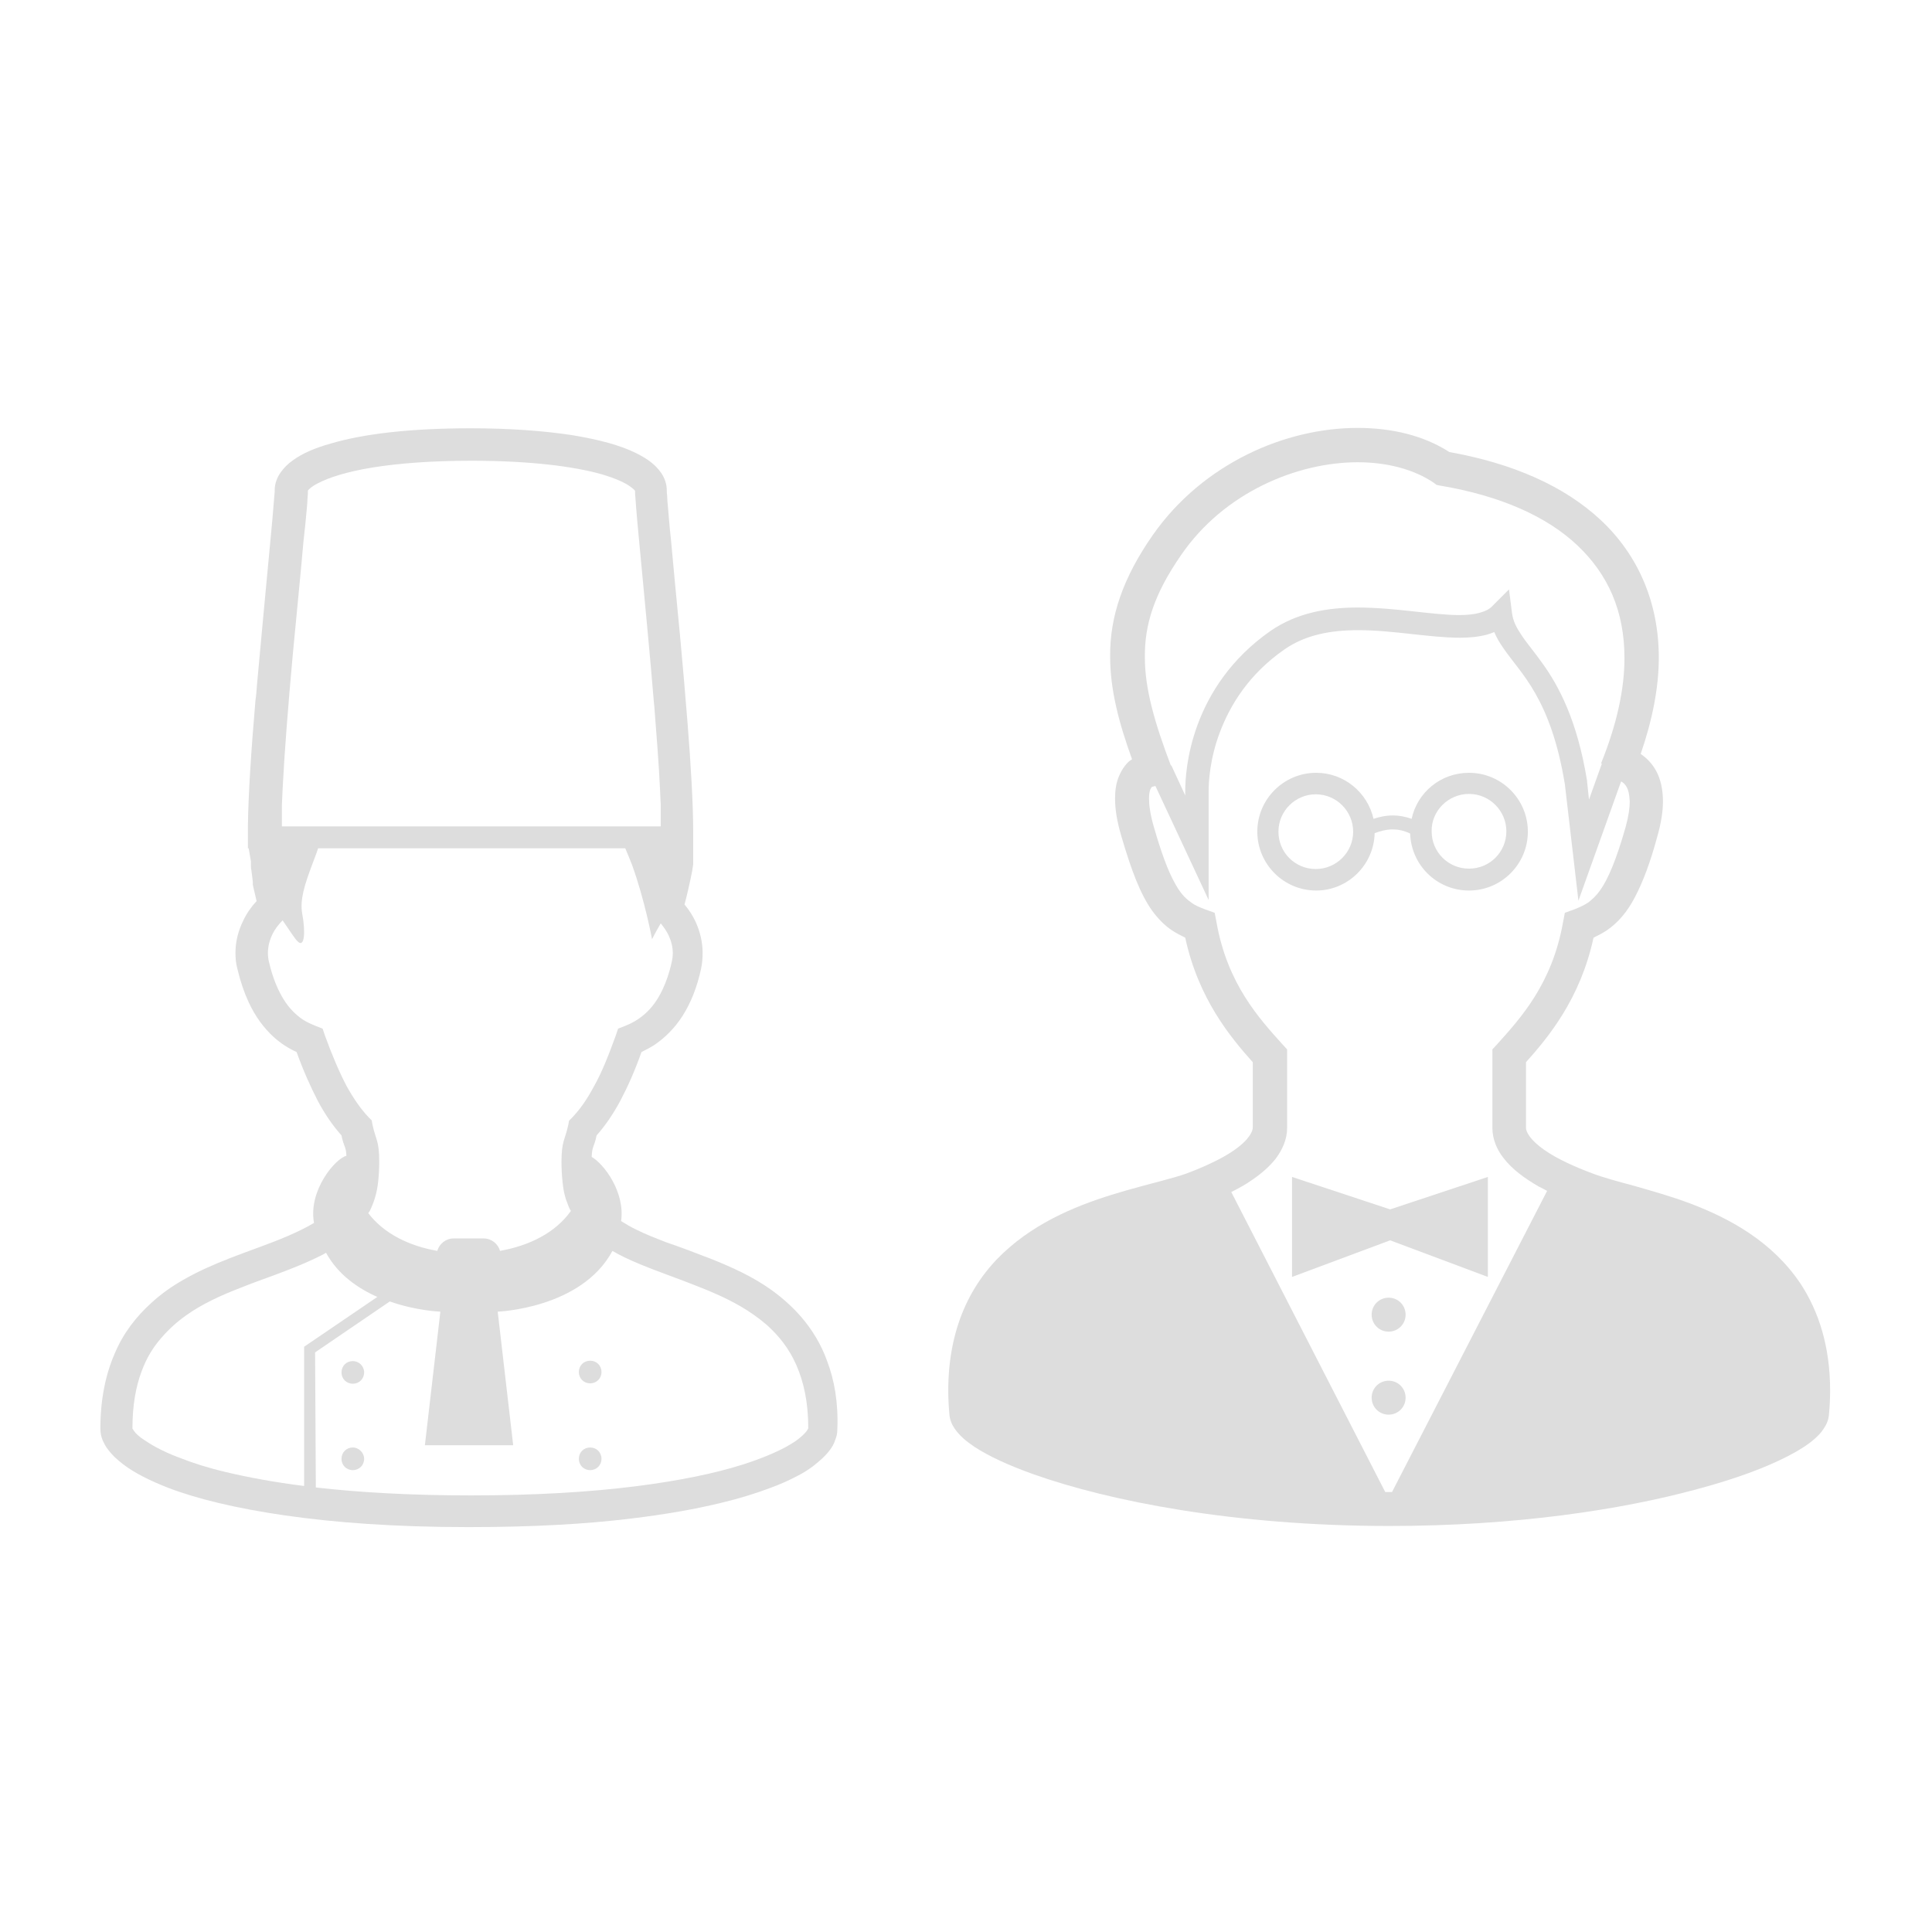 <?xml version="1.0" encoding="utf-8"?>
<!-- Generator: Adobe Illustrator 27.5.0, SVG Export Plug-In . SVG Version: 6.00 Build 0)  -->
<svg version="1.1" id="_x32_" xmlns="http://www.w3.org/2000/svg" xmlns:xlink="http://www.w3.org/1999/xlink" x="0px" y="0px"
	 viewBox="0 0 512 512" style="enable-background:new 0 0 512 512;" xml:space="preserve">
<style type="text/css">
	.st0{fill:#DDDDDD;}
</style>
<g>
	<path class="st0" d="M219.2,360.7c-1.6-4.5-4-8.3-6.7-11.5c-2.4-2.8-5.1-5.2-8-7.3c-5-3.6-10.6-6.1-16.1-8.3
		c-4.1-1.6-8.1-3.1-11.9-4.4c-2.8-1.1-5.4-2.1-7.8-3.3c-1.5-0.7-2.8-1.5-4.1-2.3l0,0c1.1-7.7-4.6-15.2-7.8-17c0,0,0,0,0,0
		c0.1-3,0.7-2.6,1.3-5.7c2.3-2.6,4.3-5.5,6.3-9.2c1.9-3.6,3.8-7.8,5.6-12.9c1.2-0.6,2.4-1.2,3.6-2c2.6-1.8,5.2-4.3,7.3-7.6
		c2.1-3.3,3.8-7.4,4.9-12.5c0.3-1.4,0.4-2.8,0.4-4.2c0-2.9-0.7-5.6-1.8-8.1c-0.8-1.7-1.8-3.3-3-4.7c0.6-2.2,1.3-5.2,2-8.7
		c0.1-0.6,0.2-1.2,0.3-1.9l0-0.2v-4.2v0v-4.4c0-7.1-0.6-17.5-1.5-28.8c-0.6-7.6-1.3-15.6-2-23.2c-0.9-9.5-1.8-18.5-2.4-25.4
		c-0.4-3.5-0.6-6.5-0.8-8.7c-0.1-1.1-0.2-2.1-0.2-2.8c-0.1-0.7-0.1-1.3-0.1-1.5c0-1.7-0.6-3.3-1.5-4.6c-1.6-2.3-3.8-3.8-6.6-5.2
		c-4.2-2.1-9.8-3.6-17.1-4.8c-7.3-1.1-16.2-1.8-26.8-1.8c-16.1,0-28.4,1.5-36.9,4c-4.3,1.2-7.6,2.6-10.2,4.5c-1.3,0.9-2.4,2-3.3,3.3
		c-0.9,1.3-1.5,2.9-1.5,4.6c0,0.2,0,0.7-0.1,1.5c-0.2,2.8-0.7,8.5-1.4,15.7c-0.9,9.7-2.1,22.1-3.2,34.4c-0.1,1.4-0.2,2.8-0.4,4.1
		c-1.1,12.8-1.9,24.9-2,33.3v1.7l0,1.1v0.5c0,0.4,0,0.8,0,1.1l0,0.2l0,1.3h0.2c0.2,1.2,0.4,2.4,0.6,3.5c0,0.3,0,0.5,0,0.7l0,0.2
		c0,0.4,0,0.9,0.1,1.3c0.1,0.8,0.2,1.6,0.3,2.3c0,0.3,0.1,0.6,0.1,0.9v0.8l1,4.3c-1.4,1.5-2.6,3.2-3.5,5.1c-1.3,2.6-2.1,5.5-2.1,8.6
		c0,1.3,0.1,2.8,0.5,4.2c0.8,3.4,1.8,6.3,3,8.9c1.8,3.9,4.1,6.9,6.6,9.2c2,1.8,4.1,3.1,6.1,4c1.8,5,3.7,9.2,5.6,12.9
		c1.9,3.6,4,6.6,6.3,9.2c0.6,3.1,1.2,2.8,1.3,5.4v0c-2.9,0.7-10.1,9.1-8.6,17.7c0,0,0,0.1,0,0.1l0,0c-2,1.2-4.3,2.3-6.8,3.4
		c-4.6,2-10,3.8-15.4,5.9c-4.1,1.6-8.3,3.4-12.3,5.7c-3,1.7-5.9,3.7-8.5,6.1c-4,3.6-7.5,8-9.8,13.5c-2.4,5.5-3.8,12.1-3.8,19.9
		c0,1.1,0.2,2.1,0.6,3.1c0.4,0.8,0.8,1.7,1.4,2.4c1.1,1.5,2.4,2.7,4.1,4c2.9,2.2,6.8,4.2,11.9,6.2c7.6,2.9,17.8,5.4,30.9,7.3
		c13.1,1.9,29.3,3.1,48.7,3.1c16.8,0,31.2-0.8,43.3-2.3c9.1-1.1,16.9-2.5,23.5-4.1c5-1.2,9.2-2.5,12.9-3.9c2.8-1,5.2-2.1,7.3-3.2
		c1.6-0.8,3-1.7,4.2-2.6c1.8-1.4,3.3-2.7,4.5-4.3c0.6-0.8,1.1-1.6,1.4-2.6c0.4-0.9,0.6-1.9,0.6-2.8
		C222.2,371.7,221.1,365.7,219.2,360.7z M35.5,379.2c-0.2-0.3-0.3-0.5-0.4-0.6l0-0.1c0-6.1,0.9-11,2.4-15c1.3-3.6,3.1-6.5,5.3-9
		c1.9-2.2,4.1-4.2,6.5-5.9c4.2-3,9.2-5.3,14.4-7.3c3.9-1.6,7.9-2.9,11.7-4.4c2.9-1.1,5.8-2.3,8.5-3.6c0.8-0.4,1.7-0.8,2.5-1.3
		c0,0,0,0,0,0c3.2,5.8,8.4,9.4,13.6,11.7l-19.4,13.2v36.9c-8-1-14.9-2.3-20.8-3.7c-4.7-1.1-8.7-2.4-12-3.7c-2.5-0.9-4.6-1.9-6.3-2.8
		c-1.3-0.7-2.4-1.4-3.3-2C36.8,380.7,35.9,379.8,35.5,379.2z M85.5,272.6l-1.8-0.7c-1.2-0.5-2.4-1-3.6-1.8c-1.7-1.2-3.4-2.8-4.9-5.2
		c-1.5-2.4-2.9-5.6-3.9-9.9c-0.2-0.8-0.3-1.6-0.3-2.4c0-1.7,0.4-3.4,1.2-5c0.6-1.3,1.6-2.6,2.7-3.7c1.9,2.8,3.4,5.1,4,5.6
		c1.8,1.8,2.1-2.5,1.2-7.3c-0.7-3.8,0.7-7.9,2.6-13c0.5-1.4,1.1-2.8,1.6-4.4h81.4c0.6,1.4,1.2,2.9,1.8,4.4
		c3.4,9.4,5.3,19.7,5.3,19.7s0.9-1.8,2.3-4.2c0.8,1,1.6,2.1,2.1,3.2c0.7,1.5,1.1,3.1,1.1,4.7c0,0.7-0.1,1.6-0.3,2.4
		c-0.6,2.8-1.5,5.3-2.4,7.2c-1.4,3-3,5-4.7,6.5c-1.7,1.5-3.5,2.5-5.3,3.2l-1.8,0.7l-0.6,1.8c-2,5.5-3.8,10-5.8,13.5
		c-1.9,3.6-3.8,6.2-5.8,8.3l-0.8,0.8l-0.2,1.1c-0.9,4.2-1.8,4.2-1.8,9.9c0,1.7,0.1,3.6,0.3,5.4c0.2,2.2,0.7,4.2,1.5,6.1
		c0.2,0.5,0.4,1,0.7,1.4c-4.1,5.8-11,9.2-18.8,10.6c-0.5-1.9-2.3-3.3-4.3-3.3h-8c-2,0-3.8,1.4-4.3,3.3c-7.5-1.3-14.2-4.6-18.3-10
		l0.4-0.6c1.1-2.2,1.9-4.8,2.2-7.6c0.2-1.8,0.3-3.6,0.3-5.4c0-5.7-0.9-5.7-1.8-9.9l-0.2-1.1l-0.8-0.8c-2-2.1-3.9-4.8-5.8-8.2
		c-1.9-3.6-3.8-8-5.8-13.5L85.5,272.6z M81.3,134.9c0.1-1.2,0.2-2.2,0.2-3c0.1-0.7,0.1-1.3,0.1-1.9v0c0.2-0.3,1-1.1,2.6-1.9
		c2.8-1.5,7.7-3.1,14.5-4.2c6.8-1.1,15.6-1.8,26.2-1.8c15.6,0,27.2,1.5,34.6,3.6c3.7,1.1,6.3,2.3,7.6,3.3c0.7,0.5,1.1,0.9,1.2,1.1
		l0,0.1c0,0.5,0,1.1,0.1,1.8c0.2,3.1,0.7,8.7,1.4,15.9c1,10.8,2.4,24.9,3.5,38.4c0,0.3,0.1,0.6,0.1,0.9c0.6,7.8,1.2,15.3,1.5,21.7
		c0.1,1.5,0.1,3,0.2,4.4c0,0.4,0,1.1,0,2c0,0.5,0,1.1,0,1.6c0,0.7,0,1.4,0,2.1H86.2H74.7c0-0.4,0-1.5,0-2.6c0-0.9,0-1.7,0-2.4l0-0.6
		c0.1-1.4,0.1-2.9,0.2-4.4c0.5-9.9,1.5-22.4,2.6-34.5c0.2-1.8,0.3-3.6,0.5-5.3c0.9-9.5,1.8-18.5,2.4-25.5
		C80.8,140.2,81.1,137.2,81.3,134.9z M83.5,358.4l19.8-13.5c7.1,2.5,13.4,2.7,13.4,2.7l-4.1,35.4h11.7h11.7l-4.1-35.4
		c0,0,22.2-0.8,30.4-16.1c0,0,0,0,0,0c2.2,1.3,4.6,2.4,7,3.4c5,2.1,10.4,3.9,15.6,6c3.9,1.5,7.7,3.2,11.2,5.2c2.6,1.5,5,3.2,7.2,5.1
		c3.2,2.9,5.9,6.3,7.8,10.7c1.9,4.4,3.1,9.7,3.1,16.6l-0.2,0.4c-0.3,0.5-0.9,1.2-2,2.1c-0.9,0.8-2.2,1.6-3.8,2.5
		c-2.8,1.5-6.6,3.1-11.3,4.6c-7.2,2.3-16.7,4.3-28.6,5.8c-12,1.5-26.4,2.4-43.5,2.4c-16,0-29.6-0.8-41.1-2.1L83.5,358.4L83.5,358.4z
		"/>
	<path class="st0" d="M93.5,360.7c-1.7,0-3,1.3-3,3c0,1.7,1.3,3,3,3c1.7,0,3-1.3,3-3C96.5,362,95.1,360.7,93.5,360.7z"/>
	<path class="st0" d="M93.5,383.6c-1.7,0-3,1.3-3,3c0,1.7,1.3,3,3,3c1.7,0,3-1.3,3-3C96.5,385,95.1,383.6,93.5,383.6z"/>
	<path class="st0" d="M156.4,366.6c1.7,0,3-1.3,3-3c0-1.7-1.3-3-3-3c-1.7,0-3,1.3-3,3C153.4,365.3,154.7,366.6,156.4,366.6z"/>
	<path class="st0" d="M156.4,389.6c1.7,0,3-1.3,3-3c0-1.7-1.3-3-3-3c-1.7,0-3,1.3-3,3C153.4,388.3,154.7,389.6,156.4,389.6z"/>
</g>
<g>
	<path class="st0" d="M477.1,340.1c-7.4-11-18.5-17.1-29-21.1c-5.3-2-10.4-3.4-14.9-4.7c-4.5-1.2-8.5-2.3-11.1-3.3
		c-4.6-1.7-9.5-3.9-12.9-6.3c-1.7-1.2-3-2.4-3.8-3.5c-0.8-1.1-1-1.8-1-2.4c0-4.5,0-10,0-17.3c5.9-6.6,14.4-16.8,17.9-33
		c1.2-0.6,2.4-1.2,3.6-2c2.9-2,5.4-4.9,7.4-8.8c2.1-4,4-9,5.9-16c1-3.5,1.5-6.6,1.5-9.3c0-3.1-0.6-5.9-1.8-8.1
		c-1.1-2-2.5-3.4-4.1-4.5c3.1-9,4.8-17.6,4.8-25.5c0-14.5-5.4-27.1-15.3-36.4c-9.7-9.1-23.4-15.1-40.2-18.1
		c-6.8-4.4-15.3-6.4-24.3-6.4c-9.5,0-19.7,2.3-29.2,7c-9.5,4.7-18.4,11.8-25.1,21.4c-7.9,11.3-11.4,21.6-11.3,32.2
		c0,8.8,2.3,17.5,5.8,27.2c-0.2,0.2-0.4,0.3-0.6,0.4c-1.2,1-2.2,2.5-2.9,4.2c-0.7,1.7-1,3.6-1,5.8c0,2.8,0.5,6.1,1.7,10.1
		c2.7,9.2,5,15.2,8.1,19.6c1.6,2.2,3.3,3.9,5.2,5.2c1.2,0.8,2.4,1.4,3.6,2c3.5,16.2,12,26.4,17.9,33c0,7.3,0,12.9,0,17.3
		c0,0.5-0.2,1.3-1.1,2.5c-1.2,1.7-3.8,3.7-6.9,5.4c-3.1,1.7-6.6,3.2-9.6,4.3c-3.6,1.3-9.4,2.6-16,4.5c-9.8,2.8-21.4,6.9-30.8,15
		c-4.7,4-8.8,9.1-11.7,15.4c-2.9,6.3-4.6,13.8-4.6,22.6c0,2,0.1,4.1,0.3,6.3c0.1,1.5,0.7,2.8,1.4,3.8c1.3,1.9,3,3.3,5.2,4.8
		c3.8,2.5,9,4.9,15.7,7.3c20,7.1,53.2,13.7,94.3,13.7c33.4,0,61.6-4.3,81.7-9.8c10.1-2.7,18.1-5.7,23.9-8.7c2.9-1.5,5.3-3,7.1-4.6
		c0.9-0.8,1.8-1.7,2.4-2.7c0.7-1,1.3-2.3,1.4-3.8c0.2-2.2,0.3-4.3,0.3-6.3C485,356.9,482,347.5,477.1,340.1z M313,147.1
		c5.7-8.3,13.3-14.4,21.6-18.5c8.3-4.1,17.2-6.1,25.2-6.1c8,0,15.1,2,20.1,5.4l0.8,0.6l1,0.2c16,2.7,28.3,8.2,36.4,15.9
		c8.1,7.7,12.4,17.4,12.4,29.8c0,8.2-2,17.5-6.2,27.9l0.2,0.1l-3.4,9.5l-0.5-4.7l0-0.1l0-0.1c-2.6-16.1-7.5-25.2-11.9-31.3
		c-2.2-3.1-4.2-5.4-5.5-7.4c-1.4-2.1-2.2-3.7-2.5-5.8l-0.8-6.3l-4.5,4.5c-0.8,0.8-1.8,1.3-3.3,1.7c-1.4,0.4-3.3,0.6-5.4,0.6
		c-7,0-16.9-2-26.9-2c-7.8,0-16,1.3-23.1,6.2c-10.6,7.4-16.3,16.7-19.3,24.8c-3,8.1-3.3,14.9-3.3,17.8c0,0.4,0,0.7,0,1l-3.7-8
		l-0.1,0.1c-4.3-11.3-6.9-20.4-6.9-28.6C303.3,165.6,305.8,157.5,313,147.1z M368.9,395.4c-0.2,0-0.5,0-0.7,0c-0.4,0-0.7,0-1.1,0
		l-40.8-79.5c2-1,4-2.1,5.8-3.4c2.3-1.6,4.4-3.4,6.1-5.6c1.6-2.2,2.9-4.9,2.9-8c0-4.8,0-10.8,0-19.1v-1.7l-1.2-1.3
		c-6.2-6.9-14.6-16-17.5-32.3l-0.5-2.6l-2.5-0.9c-1.6-0.6-2.8-1.1-3.8-1.9c-1.6-1.1-3-2.6-4.6-5.7c-1.6-3-3.3-7.6-5.2-14.2
		c-1-3.4-1.3-5.9-1.3-7.6c0-1.3,0.2-2.1,0.4-2.5c0.3-0.6,0.3-0.5,0.5-0.6l0.8-0.2l14.1,30.2v-27.8l0-0.1v0c0-0.1,0-0.4,0-1
		c0-2.3,0.3-8.5,3-15.6c2.7-7.1,7.6-15.3,17.1-21.9c5.6-3.9,12.3-5.1,19.6-5.1c9.2,0,18.8,2,26.9,2c2.5,0,4.8-0.2,7.1-0.8
		c0.7-0.2,1.3-0.4,2-0.7c0.6,1.5,1.4,2.8,2.3,4.1c2.5,3.7,5.6,6.9,8.6,12.2c3,5.3,5.9,12.5,7.8,24l3.6,30.9l11.3-31.6
		c0.1,0,0.1,0.1,0.2,0.1c0.5,0.3,0.9,0.7,1.3,1.4c0.4,0.7,0.7,1.8,0.8,3.8c0,1.7-0.3,3.9-1.1,6.8c-2.5,8.8-4.7,13.9-6.8,16.8
		c-1,1.4-2,2.3-3,3.1c-1,0.7-2.3,1.3-3.8,1.9l-2.5,0.9l-0.5,2.6c-2.9,16.3-11.3,25.4-17.5,32.3l-1.2,1.3v1.7c0,8.2,0,14.3,0,19.1
		c0,3,1.2,5.7,2.8,7.8c2.4,3.2,5.8,5.6,9.4,7.7c0.8,0.4,1.6,0.8,2.3,1.2L368.9,395.4z"/>
	<polygon class="st0" points="342.4,311.9 342.4,338.4 368.4,328.7 394.3,338.4 394.3,311.9 368.4,320.5 	"/>
	<path class="st0" d="M364.3,220.8c1.3-0.5,3-1,4.8-1c1.4,0,3,0.3,4.6,1.1c0.3,8.4,7.1,15.1,15.6,15.1c8.6,0,15.6-7,15.6-15.6
		c0-8.6-7-15.6-15.6-15.6c-7.5,0-13.7,5.2-15.2,12.2c-1.7-0.6-3.4-0.9-4.9-0.9c-2,0-3.7,0.4-5.2,0.9c-1.6-7-7.8-12.2-15.2-12.2
		c-8.6,0-15.6,7-15.6,15.6c0,8.6,7,15.6,15.6,15.6C357.2,236,364.1,229.2,364.3,220.8z M389.3,210.4c5.5,0,9.9,4.5,9.9,9.9
		c0,5.5-4.4,9.9-9.9,9.9c-5.5,0-9.9-4.4-9.9-9.9C379.3,214.9,383.8,210.4,389.3,210.4z M338.8,220.4c0-5.5,4.5-9.9,9.9-9.9
		c5.5,0,9.9,4.5,9.9,9.9c0,5.5-4.5,9.9-9.9,9.9C343.2,230.3,338.8,225.9,338.8,220.4z"/>
	<path class="st0" d="M368,343.9c-2.5,0-4.5,2-4.5,4.5c0,2.5,2,4.5,4.5,4.5c2.5,0,4.5-2,4.5-4.5C372.5,345.9,370.5,343.9,368,343.9z
		"/>
	<path class="st0" d="M368,365.9c-2.5,0-4.5,2-4.5,4.5c0,2.5,2,4.5,4.5,4.5c2.5,0,4.5-2,4.5-4.5C372.5,367.9,370.5,365.9,368,365.9z
		"/>
</g>
</svg>

